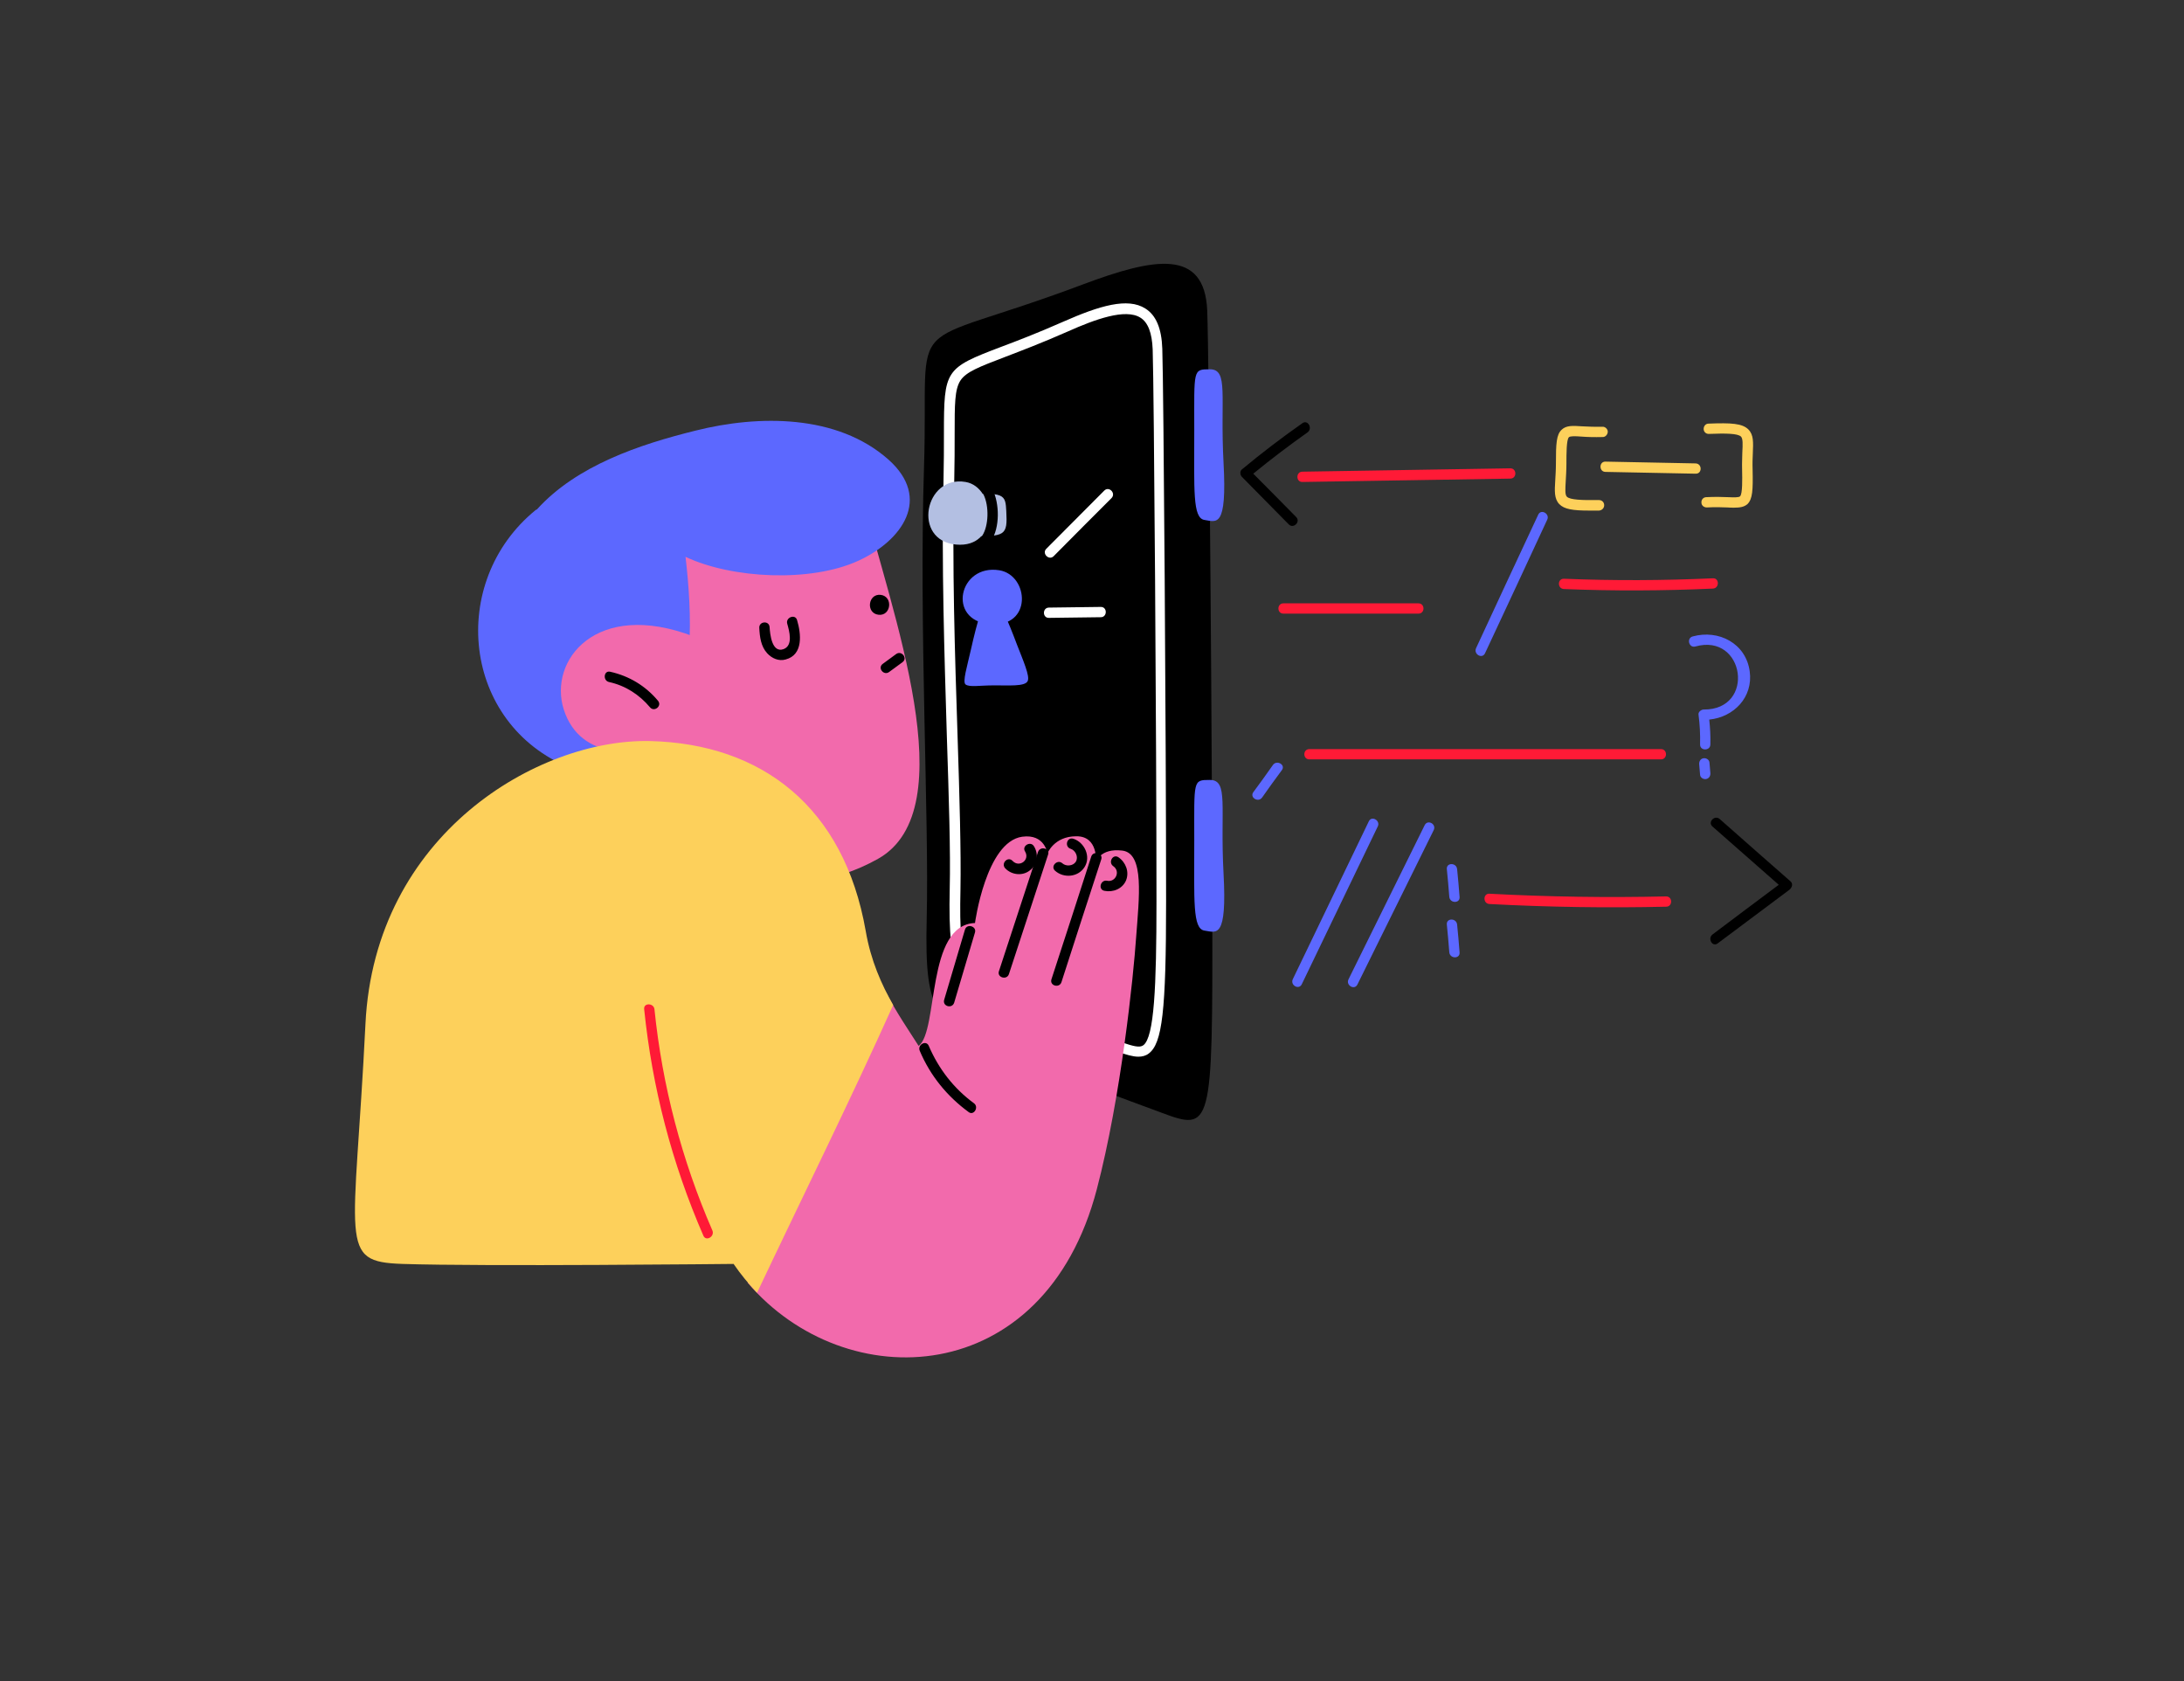 <?xml version="1.0" encoding="utf-8"?>
<!-- Generator: Adobe Illustrator 21.0.2, SVG Export Plug-In . SVG Version: 6.00 Build 0)  -->
<svg version="1.1" id="Слой_1" xmlns="http://www.w3.org/2000/svg" xmlns:xlink="http://www.w3.org/1999/xlink" x="0px" y="0px"
	 viewBox="0 0 977.1 752" style="enable-background:new 0 0 977.1 752;" xml:space="preserve">
<rect x="0" y="0" width="977.1" height="752" fill="#333333" stroke="none"/>
<style type="text/css">
	.st0{fill:#FFFFFF;}
	.st1{fill:#5C68FF;}
	.st2{fill:#B3BFE2;}
	.st3{fill:#FF1A36;}
	.st4{fill:#FDD05B;}
	.st5{fill:#F26AAC;}
</style>
<g id="Door_2_">
	<path d="M484.3,127.3c-82.5,31-68.6,9.3-70.9,81.3c-2.3,72,2.3,156.9,1.2,202.2s4.3,47.3,39.1,61.2s40.8,16.6,61.2,24
		c25.6,9.3,27.5,14.7,27.5-70.1s-1.5-266.8-2.3-287C538.9,111,516.3,115.3,484.3,127.3z"/>
	<path class="st0" d="M509.3,472.7c-2.6,0-5.6-1-8.7-2l-3.1-1c-13.6-4.4-17.7-5.7-42.4-17.3l-0.4-0.2c-26-12.1-30.7-14.3-29.8-54.7
		c0.4-16.7-0.4-40.7-1.3-68.4c-1.1-36.4-2.4-77.7-1.5-113.1c0.2-8.9,0.2-16.3,0.2-22.2c0-28.4,0.5-29.1,25.5-38.6
		c7.2-2.7,16.1-6.1,27.9-11.3l0,0c16.3-7.2,28.8-10.9,36.7-5.9c4.8,3,7.3,8.9,7.6,18c0.6,17.5,1.7,174.6,1.7,247.2
		c0,49-1.7,63.6-7.8,68.1C512.6,472.3,511,472.7,509.3,472.7z M477.7,148.3c-11.8,5.2-20.8,8.6-28.1,11.4
		c-11.5,4.4-17.3,6.6-19.9,10.5c-2.6,4-2.6,10.6-2.6,23.8c0,5.9,0,13.3-0.2,22.3c-1,35.3,0.3,76.5,1.5,112.8
		c0.9,27.8,1.6,51.8,1.3,68.7c-0.8,37.3,2.4,38.8,27.1,50.3l0.4,0.2c24.4,11.4,28.1,12.6,41.9,17.1l3.1,1c4.8,1.6,7.7,2.4,9.3,1.2
		c4.9-3.6,5.9-26.3,5.9-64.3c0-72.5-1.1-229.5-1.7-247c-0.3-7.4-2.1-12.1-5.5-14.2C503.5,137.9,490,142.8,477.7,148.3L477.7,148.3z"
		/>
	<path class="st1" d="M447.1,255.1c-18.1-2.9-23.6,22.4-4.3,24.1S460.4,257.3,447.1,255.1z"/>
	<path class="st2" d="M432,215.6c-18.4-3.2-24,26.2-4.3,28C447.4,245.4,445.6,217.9,432,215.6z"/>
	<path class="st1" d="M443.6,266c-2.9-0.8-6.6,12.8-9.2,24.5c-1.7,7.6-3.9,14.6-2.4,15.7c1.8,1.3,6.3,0.4,12.5,0.4
		c6.2-0.1,14.2,0.7,15.3-2c1-2.2-2-9-4.8-16.2C451.1,278,446.4,266.8,443.6,266z"/>
	<path class="st0" d="M494,219.5l-25.9,26c-2.1,2.1,1.2,5.4,3.3,3.3c8.6-8.7,17.3-17.4,25.9-26C499.4,220.6,496.1,217.3,494,219.5z"
		/>
	<path class="st0" d="M492.5,271.5c-7.7,0.1-15.5,0.2-23.2,0.3c-3,0-3,4.7,0,4.6c7.7-0.1,15.5-0.2,23.2-0.3
		C495.4,276.1,495.5,271.5,492.5,271.5z"/>
	<path class="st1" d="M541.3,165.2c-7.7,0-7,0-7,27.1s-0.8,39.5,4.6,40.3c5.4,0.8,10.1,3.9,8.5-25.6S549.8,165.2,541.3,165.2z"/>
	<path class="st1" d="M541.3,348.9c-7.7,0-7,0-7,27.1s-0.8,39.5,4.6,40.3c5.4,0.8,10.1,3.9,8.5-25.6S549.8,348.9,541.3,348.9z"/>
	<path class="st2" d="M429.1,222.1c20.8-2.8,20.7-0.5,21.1,6.5c0.6,11-0.3,11.6-16.7,11.1C420.7,239.3,429.1,222.1,429.1,222.1z"/>
	<path d="M444.1,219c-1.3-2.7-5.3-0.3-4,2.4c2.4,4.9,2.3,13.8-0.7,18.3c-1.7,2.5,2.4,4.8,4,2.3C447.4,236,447.2,225.3,444.1,219z"/>
</g>
<g id="Code">
	<path d="M582.7,189.3c-9.3,6.5-18.3,13.4-27.1,20.7c-1,0.8-0.8,2.5,0,3.3c7,7.1,14,14.2,21,21.3c2.1,2.1,5.4-1.2,3.3-3.3
		c-6.4-6.5-12.8-13-19.2-19.4c7.9-6.5,16-12.6,24.3-18.5C587.4,191.6,585.1,187.6,582.7,189.3z"/>
	<path d="M801.1,394.3c-10.6-9.3-21.2-18.6-31.7-27.9c-2.2-2-5.5,1.3-3.3,3.3l29.7,26.1c-9.9,7.4-19.8,14.8-29.6,22.2
		c-2.4,1.8-0.1,5.8,2.3,4c10.7-8,21.4-16,32.1-24C801.7,397.1,802.3,395.4,801.1,394.3z"/>
	<path class="st1" d="M782.8,300.3c-1.7-12.5-13.9-18.8-25.5-15.6c-2.9,0.8-1.7,5.3,1.2,4.5c22.1-6.2,27.1,28.4,3.7,28.2
		c-1.1,0-2.5,1.1-2.3,2.3c0.6,4.5,0.8,8.8,0.7,13.3c-0.1,3,4.6,3,4.6,0c0.1-3.8-0.1-7.4-0.5-11.1
		C775.7,320.8,784.4,311.9,782.8,300.3z"/>
	<path class="st1" d="M765.2,345.8c-0.1-1.6-0.3-3.1-0.4-4.7c-0.1-1.3-1.5-2.1-2.7-1.9c-1.3,0.2-2,1.4-1.9,2.7
		c0.1,1.6,0.3,3.1,0.4,4.7c0.1,1.3,1.5,2.1,2.7,1.9C764.7,348.2,765.3,347,765.2,345.8z"/>
	<path class="st1" d="M688.2,230.2c-9.3,19.9-18.6,39.8-27.8,59.7c-1.3,2.7,2.7,5.1,4,2.3c9.3-19.9,18.6-39.8,27.8-59.7
		C693.5,229.9,689.5,227.5,688.2,230.2z"/>
	<path class="st1" d="M612.4,367.4c-11.3,23.5-22.6,47-34,70.6c-1.3,2.7,2.7,5,4,2.3c11.3-23.5,22.6-47,34-70.6
		C617.7,367.1,613.7,364.7,612.4,367.4z"/>
	<path class="st1" d="M637.4,369.1c-11.4,23-22.7,46-34.1,69c-1.3,2.7,2.7,5,4,2.3c11.4-23,22.7-46,34.1-69
		C642.8,368.7,638.8,366.4,637.4,369.1z"/>
	<path class="st1" d="M651.9,388.8c-0.3-3-4.9-3-4.6,0c0.4,4.1,0.8,8.2,1.1,12.4c0.3,3,4.9,3,4.6,0
		C652.7,397,652.3,392.9,651.9,388.8z"/>
	<path class="st1" d="M651.9,413.6c-0.3-3-4.9-3-4.6,0c0.4,4.1,0.8,8.2,1.1,12.4c0.3,3,4.9,3,4.6,0
		C652.7,421.8,652.3,417.7,651.9,413.6z"/>
	<path class="st3" d="M745.4,401c-26.4,0.6-52.7,0.2-79-1.2c-3-0.2-3,4.5,0,4.6c26.3,1.4,52.7,1.8,79,1.2
		C748.4,405.6,748.4,401,745.4,401z"/>
	<path class="st3" d="M743.1,335.1c-52.4,0-104.8,0-157.3,0c-3,0-3,4.6,0,4.6c52.4,0,104.8,0,157.3,0
		C746.1,339.7,746.1,335.1,743.1,335.1z"/>
	<path class="st3" d="M766.3,258.7c-22.2,1-44.4,1.1-66.6,0.2c-3-0.1-3,4.5,0,4.6c22.2,0.9,44.4,0.8,66.6-0.2
		C769.3,263.2,769.3,258.5,766.3,258.7z"/>
	<path class="st3" d="M634.6,269.9c-20.1,0-40.3,0-60.4,0c-3,0-3,4.6,0,4.6c20.1,0,40.3,0,60.4,0
		C637.6,274.5,637.6,269.9,634.6,269.9z"/>
	<path class="st1" d="M569.5,342.2c-2.9,4.1-5.8,8.2-8.8,12.2c-1.7,2.4,2.3,4.8,4,2.3c2.9-4.1,5.8-8.2,8.8-12.2
		C575.3,342.1,571.2,339.8,569.5,342.2z"/>
	<path class="st3" d="M675.7,209.5c-31,0.5-62,1-93,1.5c-3,0-3,4.7,0,4.6c31-0.5,62-1,93-1.5C678.7,214.1,678.7,209.5,675.7,209.5z"
		/>
	<path class="st4" d="M758.6,207.3c-13.4-0.3-26.9-0.5-40.3-0.8c-3-0.1-3,4.6,0,4.6c13.4,0.3,26.9,0.5,40.3,0.8
		C761.6,212,761.6,207.4,758.6,207.3z"/>
	<path class="st4" d="M775.8,227.1c-0.9,0-1.9,0-3-0.1c-2.4-0.1-5.4-0.2-9.2,0c-1.3,0-2.4-0.9-2.4-2.2c-0.1-1.3,0.9-2.4,2.2-2.4
		c4-0.2,7.1-0.1,9.6,0c2.7,0.1,5,0.2,5.5-0.4c1.1-1.1,1-7.4,0.9-12c-0.1-3,0.1-5.6,0.1-7.6c0.2-3.6,0.3-6.2-0.6-7.1
		c-1.4-1.4-6.7-1.5-14.3-1.2c-1.3,0.1-2.4-0.9-2.4-2.2s0.9-2.4,2.2-2.4c10.1-0.4,15.1-0.1,17.8,2.6c2.4,2.4,2.2,5.8,2,10.6
		c-0.1,2.1-0.2,4.5-0.1,7.4c0.2,9.1,0,13.1-2.3,15.4C780.3,226.8,778.4,227.1,775.8,227.1z"/>
	<path class="st4" d="M710.9,228.4c-7.2,0-11.1-0.6-13.3-2.9c-2.3-2.4-2.1-5.9-1.8-10.6c0.1-2.1,0.3-4.5,0.3-7.4
		c0-9.1,0.2-13.1,2.6-15.3c2-1.9,4.8-1.8,9-1.5c2.4,0.1,5.4,0.3,9.2,0.2c1.2-0.1,2.4,1,2.4,2.2s-1,2.4-2.2,2.4c-4,0.1-7.1,0-9.6-0.2
		c-2.7-0.2-5-0.3-5.6,0.3c-1.1,1.1-1.1,7.4-1.1,11.9c0,3-0.2,5.6-0.3,7.6c-0.2,3.6-0.4,6.2,0.5,7.1c1.4,1.4,6.7,1.6,14.3,1.5
		c0,0,0,0,0.1,0c1.3,0,2.3,1,2.3,2.3c0,1.3-1,2.3-2.3,2.4C713.7,228.4,712.2,228.4,710.9,228.4z"/>
</g>
<g id="Boy_1_">
	<g id="Head_2_">
		<path class="st5" d="M386.1,223.1c12.5,50,46.1,139,6.7,161.1s-88.9,10.3-113.1-42.7s-26.6-88.9,21.4-109S386.1,223.1,386.1,223.1
			z"/>
		<path class="st1" d="M383.9,250.9c19.9-9.1,33-28,13.6-45.3c-23-20.4-58.2-20-86.2-13c-25.1,6.2-53.3,15.6-71.1,35.3
			c-0.2,0.1-0.4,0.1-0.6,0.3c-39.3,32.1-33,95.6,15.5,115.3c19.2,7.8,32.1,4.9,43.1-14.5c12.6-22.3,11.5-54.3,8.5-79.9
			C327.5,258.9,362.6,260.6,383.9,250.9z"/>
		<path class="st5" d="M310.3,284.7c-43.7-16.7-65,10.8-58.1,32.6c7.4,23.4,34.2,21.6,53.4,14C301.7,314.2,317.2,303.9,310.3,284.7z
			"/>
		<path d="M294.4,313.5c-5.6-6.7-12.9-11.1-21.4-13c-2.9-0.7-3.4,4-0.5,4.6c7.3,1.6,13.5,5.6,18.3,11.3
			C292.7,318.7,296.3,315.8,294.4,313.5z"/>
		<path d="M356.6,277.4c-0.8-2.9-5.2-1.2-4.4,1.6c0.9,3.2,2.8,9.8-1.7,11.4c-5.2,1.8-6-6.8-6.2-9.9c-0.2-3-4.8-2.6-4.6,0.4
			c0.2,4,0.7,8.2,3.5,11.3c2.1,2.3,5.2,3.7,8.3,2.8C359.5,292.9,358.4,283.4,356.6,277.4z"/>
		<path d="M394,266.1c-5.7-0.6-6.7,8.2-1,8.9C398.7,275.7,399.7,266.8,394,266.1z"/>
		<path d="M400.9,292.6l-6,4.4c-2.4,1.8,0.5,5.4,2.9,3.6c2-1.5,4-2.9,6-4.4C406.2,294.4,403.3,290.8,400.9,292.6z"/>
	</g>
	<g id="Hand_5_">
		<path class="st5" d="M502.1,380.5c-10-1.2-11.8,5.2-11.8,5.2s1.2-11.7-8.8-11.6c-10,0-12.9,7.7-12.9,7.7s-1.1-8.9-11.3-7.5
			c-16.2,2.3-21.1,38.6-21.1,38.6c-22,0.8-16.2,48-25.2,55c-4.5-7.1-9.8-14.7-14.5-23.8c-11.1,23.2-21.6,46.7-33.2,69.6
			c-10,19.8-20.2,39.7-28.8,60.1c43.7,51.3,132.7,48.1,156.2-41.8c10.9-41.6,16.4-95.3,17.6-112.8
			C509.6,401.6,512.1,381.7,502.1,380.5z"/>
		<path d="M435.7,493.5c-9-6.6-15.8-15.4-20.2-25.7c-1.2-2.7-5.2-0.4-4,2.3c4.7,11.1,12.2,20.3,21.9,27.4
			C435.7,499.2,438.1,495.2,435.7,493.5z"/>
		<path d="M464.4,381.1l-17.5,53.4c-0.9,2.8,3.6,4.1,4.5,1.2c5.8-17.8,11.7-35.6,17.5-53.4C469.9,379.5,465.4,378.3,464.4,381.1z"/>
		<path d="M488.2,383.2c-5.9,18.3-11.8,36.6-17.8,54.9c-0.9,2.9,3.6,4.1,4.5,1.2c5.9-18.3,11.8-36.6,17.8-54.9
			C493.6,381.6,489.1,380.4,488.2,383.2z"/>
		<path d="M462.6,378.6c-1.5-2.6-5.6-0.2-4,2.3c2.3,3.8-2.6,7.4-5.6,4.2c-2.1-2.2-5.3,1.1-3.3,3.3c2.8,3,7.7,3.6,11,1
			C464.1,386.9,464.8,382.1,462.6,378.6z"/>
		<path d="M480.2,375.2c-2.9-0.9-4.1,3.6-1.2,4.5c2.2,0.7,3.6,3.7,2.3,5.8c-1.2,1.9-4.3,2.2-6,0.7c-2.2-2-5.5,1.3-3.3,3.3
			c3.9,3.5,10.4,2.9,13.2-1.6C488.2,383.2,485.2,376.8,480.2,375.2z"/>
		<path d="M500.4,383.5c-2.5-1.7-4.8,2.3-2.3,4c3.3,2.3,1,7.3-2.8,6.5c-2.9-0.6-4.2,3.9-1.2,4.5c3.9,0.8,8.1-0.9,9.7-4.7
			C505.3,390,503.7,385.8,500.4,383.5z"/>
		<path d="M431.7,415.9c-3.1,10.5-6.2,20.9-9.3,31.4c-0.8,2.9,3.6,4.1,4.5,1.2c3.1-10.5,6.2-20.9,9.3-31.4
			C437,414.3,432.5,413,431.7,415.9z"/>
	</g>
	<g id="Body_2_">
		<path class="st4" d="M338.7,578.3c20.3-42.9,41.4-85.4,60.9-128.7c-5.2-9.2-10-19.8-12.3-33.2c-9.7-55.4-46.5-83.7-96.5-84.9
			c-50-1.1-123.2,41.6-127.3,126.6C158.6,557,151,564.4,180,565.4c35.9,1.2,148.2,0,148.2,0C331.4,570.1,334.9,574.3,338.7,578.3z"
			/>
		<path class="st3" d="M318.7,550.4c-13.7-31.5-22.4-64.7-25.9-98.9c-0.3-2.9-5-3-4.6,0c3.6,35.1,12.4,68.9,26.5,101.3
			C315.9,555.5,319.9,553.1,318.7,550.4z"/>
	</g>
</g>
</svg>
